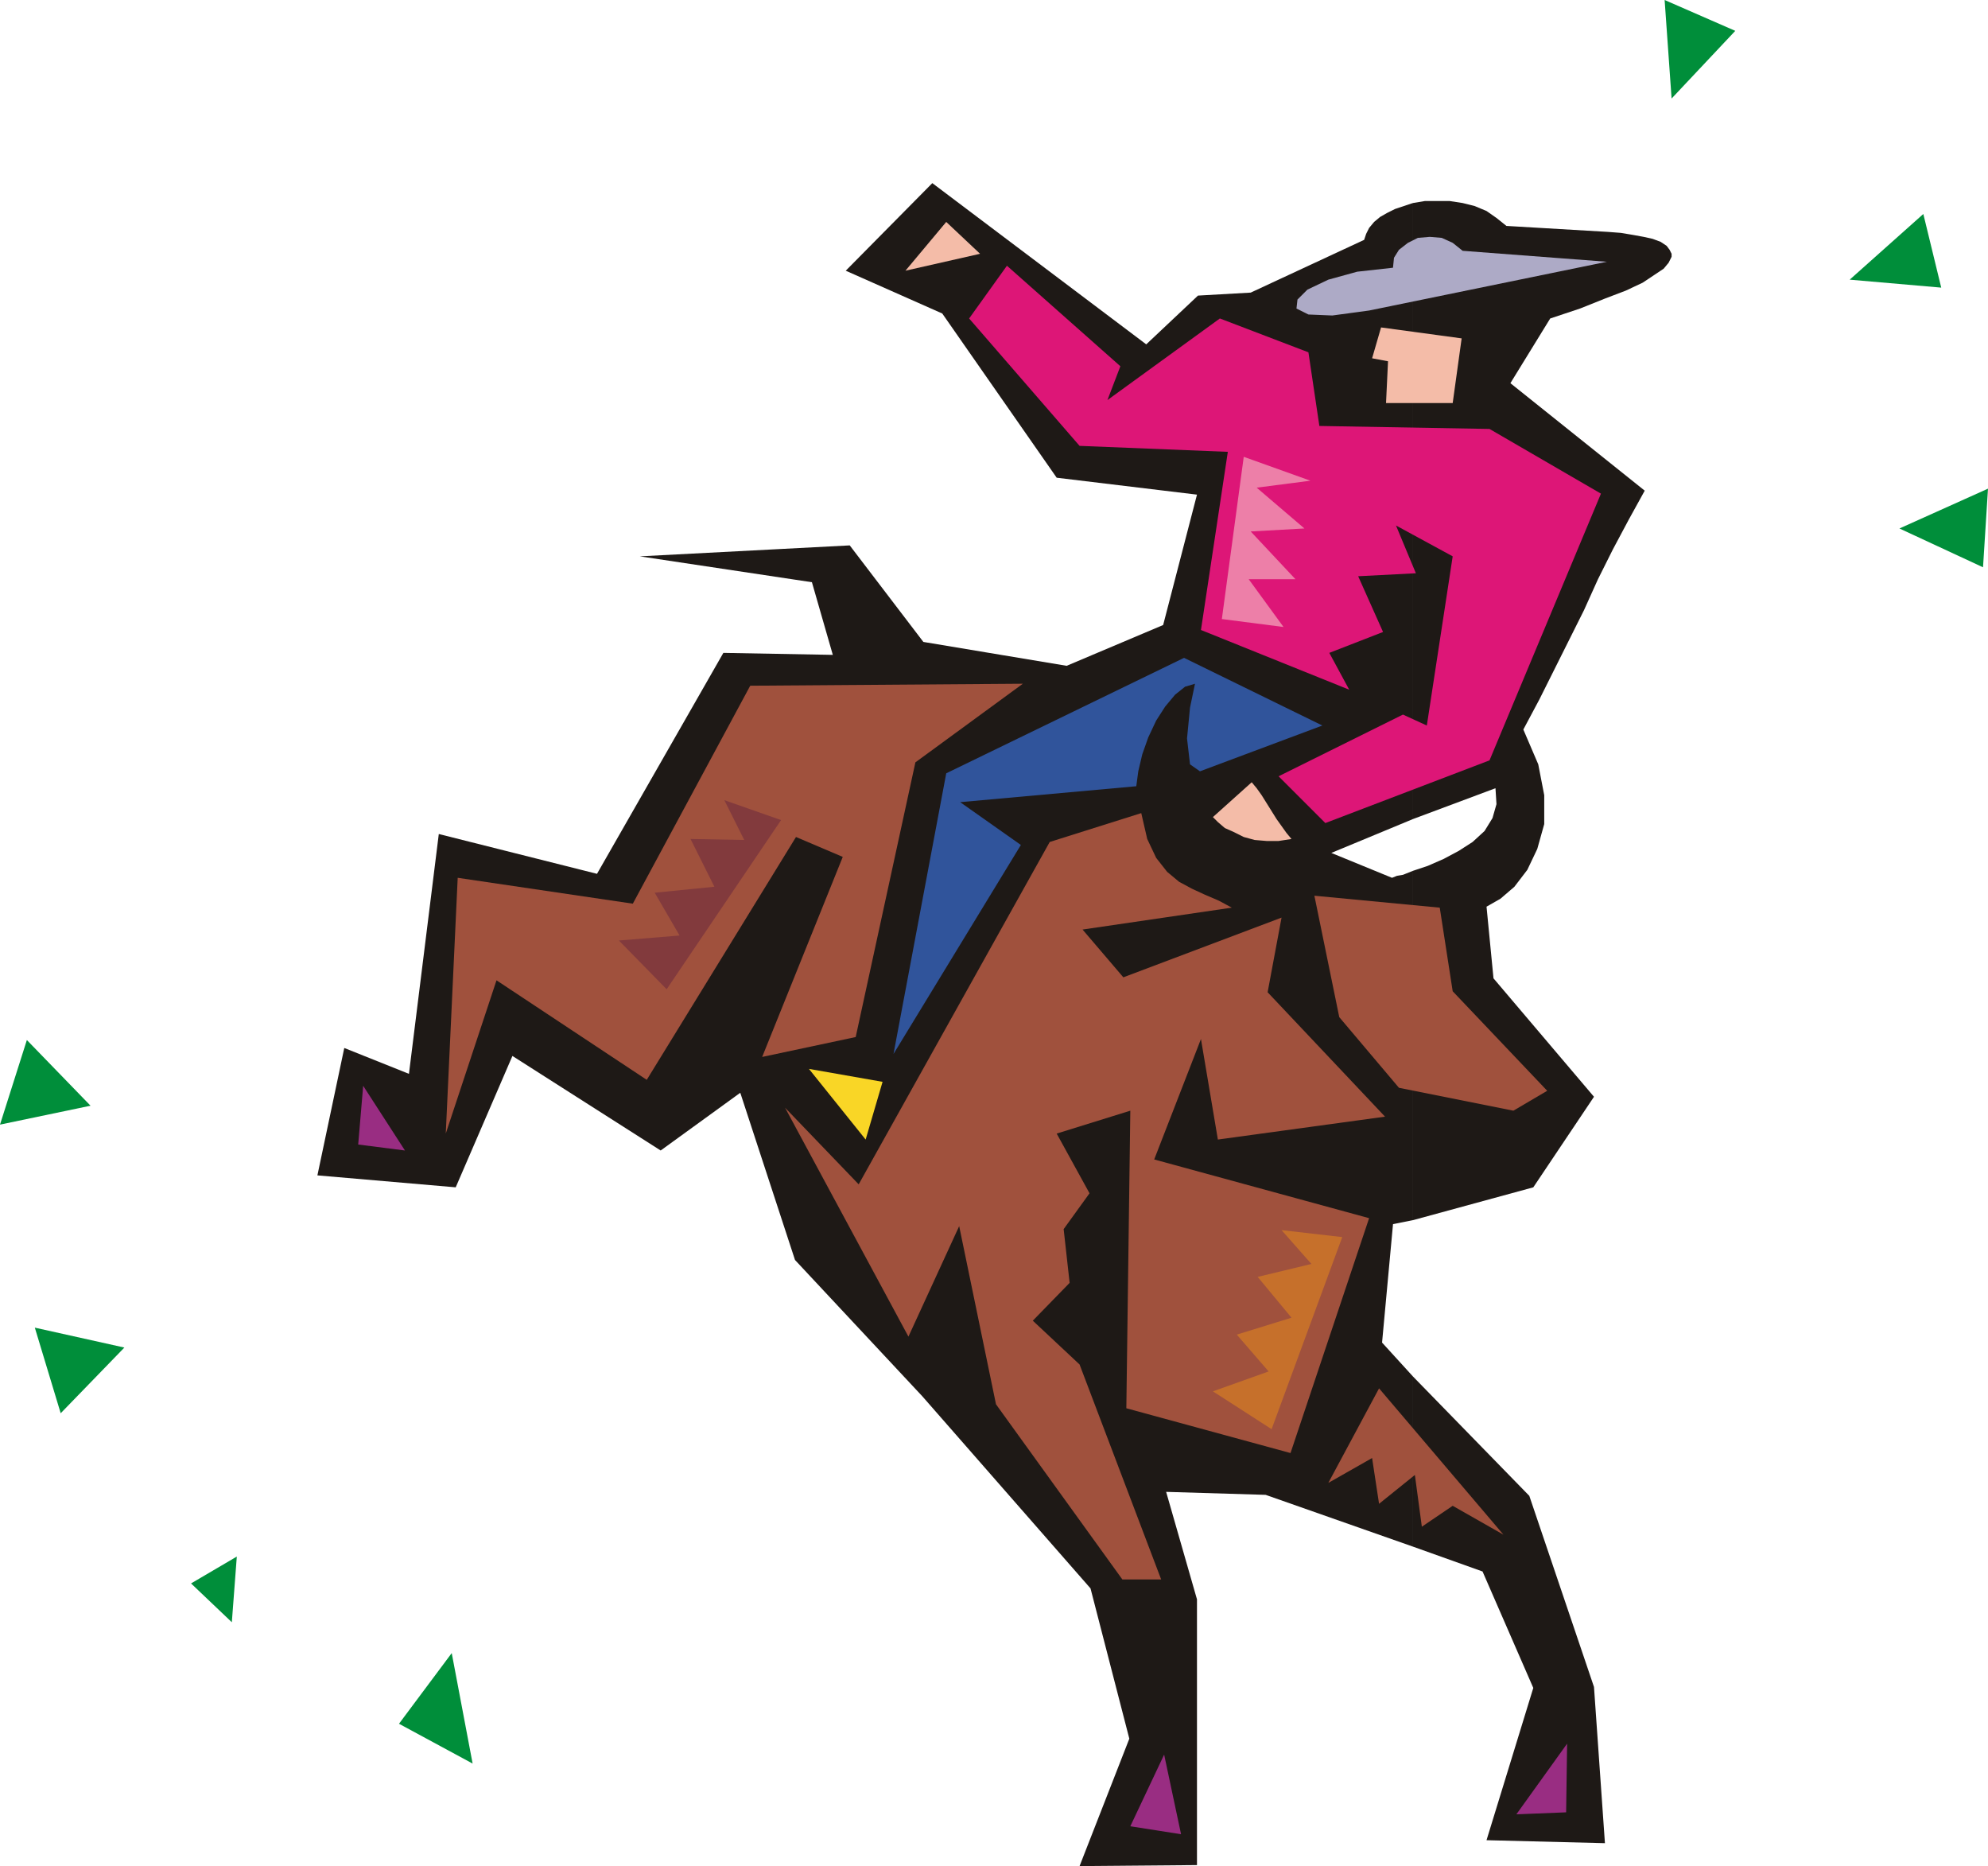 <svg xmlns="http://www.w3.org/2000/svg" fill-rule="evenodd" height="180" preserveAspectRatio="none" stroke-linecap="round" viewBox="0 0 1998 1875" width="1.998in"><style>.pen1{stroke:none}.brush3{fill:#a0513d}.brush5{fill:#f4bca8}.brush6{fill:#008e3a}</style><path class="pen1" d="m1494 1849 47-153-51-117-70-25v-171l117 120 65 192 11 157-119-3zm-74-1645 12-2h25l13 2 12 3 12 5 10 7 10 8 102 6 13 1 12 2 11 2 9 2 8 3 6 4 3 4 2 4v3l-3 6-5 6-9 6-12 8-17 8-21 8-25 10-30 10-40 65 135 108-16 29-16 30-15 30-14 31-15 30-15 30-15 30-16 30 15 35 6 31v29l-7 25-10 21-13 17-14 12-14 8 7 72 101 119-61 91-121 33V875l15-5 16-7 15-8 14-9 12-11 8-13 4-14-1-16-83 31V204zm0 1350-148-52-100-3 31 108v267l-118 1 50-128-39-151-169-193-128-137-55-168-80 58-149-95-57 132-139-12 27-128 65 26 30-241 159 40 127-222 110 2-21-73-173-26 211-11 74 97 144 24 97-41 34-131-141-17-115-165-97-43 87-88 215 162 52-49 53-3 114-53 2-6 3-6 5-6 6-5 7-4 8-4 9-3 9-3v619l-82 34 61 25 5-2 6-1 5-2 5-2v351l-20 4-11 119 31 34v171z" style="fill:#1e1916"/><path class="pen1 brush3" d="m1521 1116-115-23-60-71-25-122 126 12 13 84 95 100-34 20zm-186 374 51-95 125 147-51-29-31 21-7-52-36 29-7-46-44 25z"/><path class="pen1" style="fill:#30549b" d="m1206 775-10-7-3-26 3-31 5-24-10 3-10 8-10 12-9 14-8 17-6 17-4 17-2 15-177 16 61 43-128 210 53-282 239-116 139 68-123 46z"/><path class="pen1 brush5" d="m1219 821 39-35 5 6 5 7 5 8 5 8 5 8 5 7 5 7 5 6-13 2h-12l-12-1-11-3-10-5-9-4-7-6-5-5zM910 272l41-49 34 32-75 17z"/><path class="pen1 brush3" d="m920 766-60 276-94 20 81-201-47-20-150 244-151-100-51 154 12-257 176 26 118-219 274-2-108 79z"/><path class="pen1 brush3" d="m1055 846 92-29 6 26 9 19 11 14 12 10 13 7 13 6 14 6 13 7-150 22 41 48 159-60-14 75 118 125-168 23-17-101-47 121 216 59-79 236-165-45 4-299-74 23 33 60-26 36 6 54-37 38 47 44 82 216h-39l-127-176-37-179-51 111-124-230 74 77 192-344z"/><path class="pen1 brush6" d="m1673 0 7 99 64-68-71-31zm260 215-74 66 92 8-18-74zm65 276-89 40 84 39 5-79z"/><path class="pen1" d="m360 1150 47 6-42-65-5 59zm827 693-51-8 34-72 17 80zm387-22-50 2 51-71-1 69z" style="fill:#992d82"/><path class="pen1" style="fill:#dd1677" d="m1207 633 149 60-20-37 54-21-25-56 58-3-20-48 57 31-26 170-24-11-125 62 47 47 165-63 112-268-112-65-171-3-11-74-89-34-113 82 13-34-114-101-38 53 111 128 149 6-27 179z"/><path class="pen1 brush5" d="m1469 340-9 65h-67l2-42-16-3 9-31 81 11z"/><path class="pen1" style="fill:#adaac6" d="m1376 312-37 5-24-1-12-6 1-9 10-10 21-10 29-8 36-4 1-10 5-8 9-7 10-5 12-1 12 1 11 5 10 8 145 11-239 49z"/><path class="pen1" style="fill:#ed7fa8" d="m1228 622 62 8-35-48h47l-45-48 54-3-48-41 54-7-67-24-22 163z"/><path class="pen1" style="fill:#823a3d" d="m670 994-48-49 61-5-25-43 60-6-24-48 54 1-20-40 57 20-115 170z"/><path class="pen1" style="fill:#c6702b" d="m1278 1436-59-38 56-20-32-37 55-17-34-41 54-13-30-34 61 7-71 193z"/><path class="pen1 brush6" d="m233 1630 5-66-46 27 41 39zM61 1420l64-66-90-20 26 86zM0 1130l91-19-64-66-27 85zm475 642-21-111-53 71 74 40z"/><path class="pen1" style="fill:#f9d626" d="m870 1145-57-71 74 13-17 58z"/></svg>
